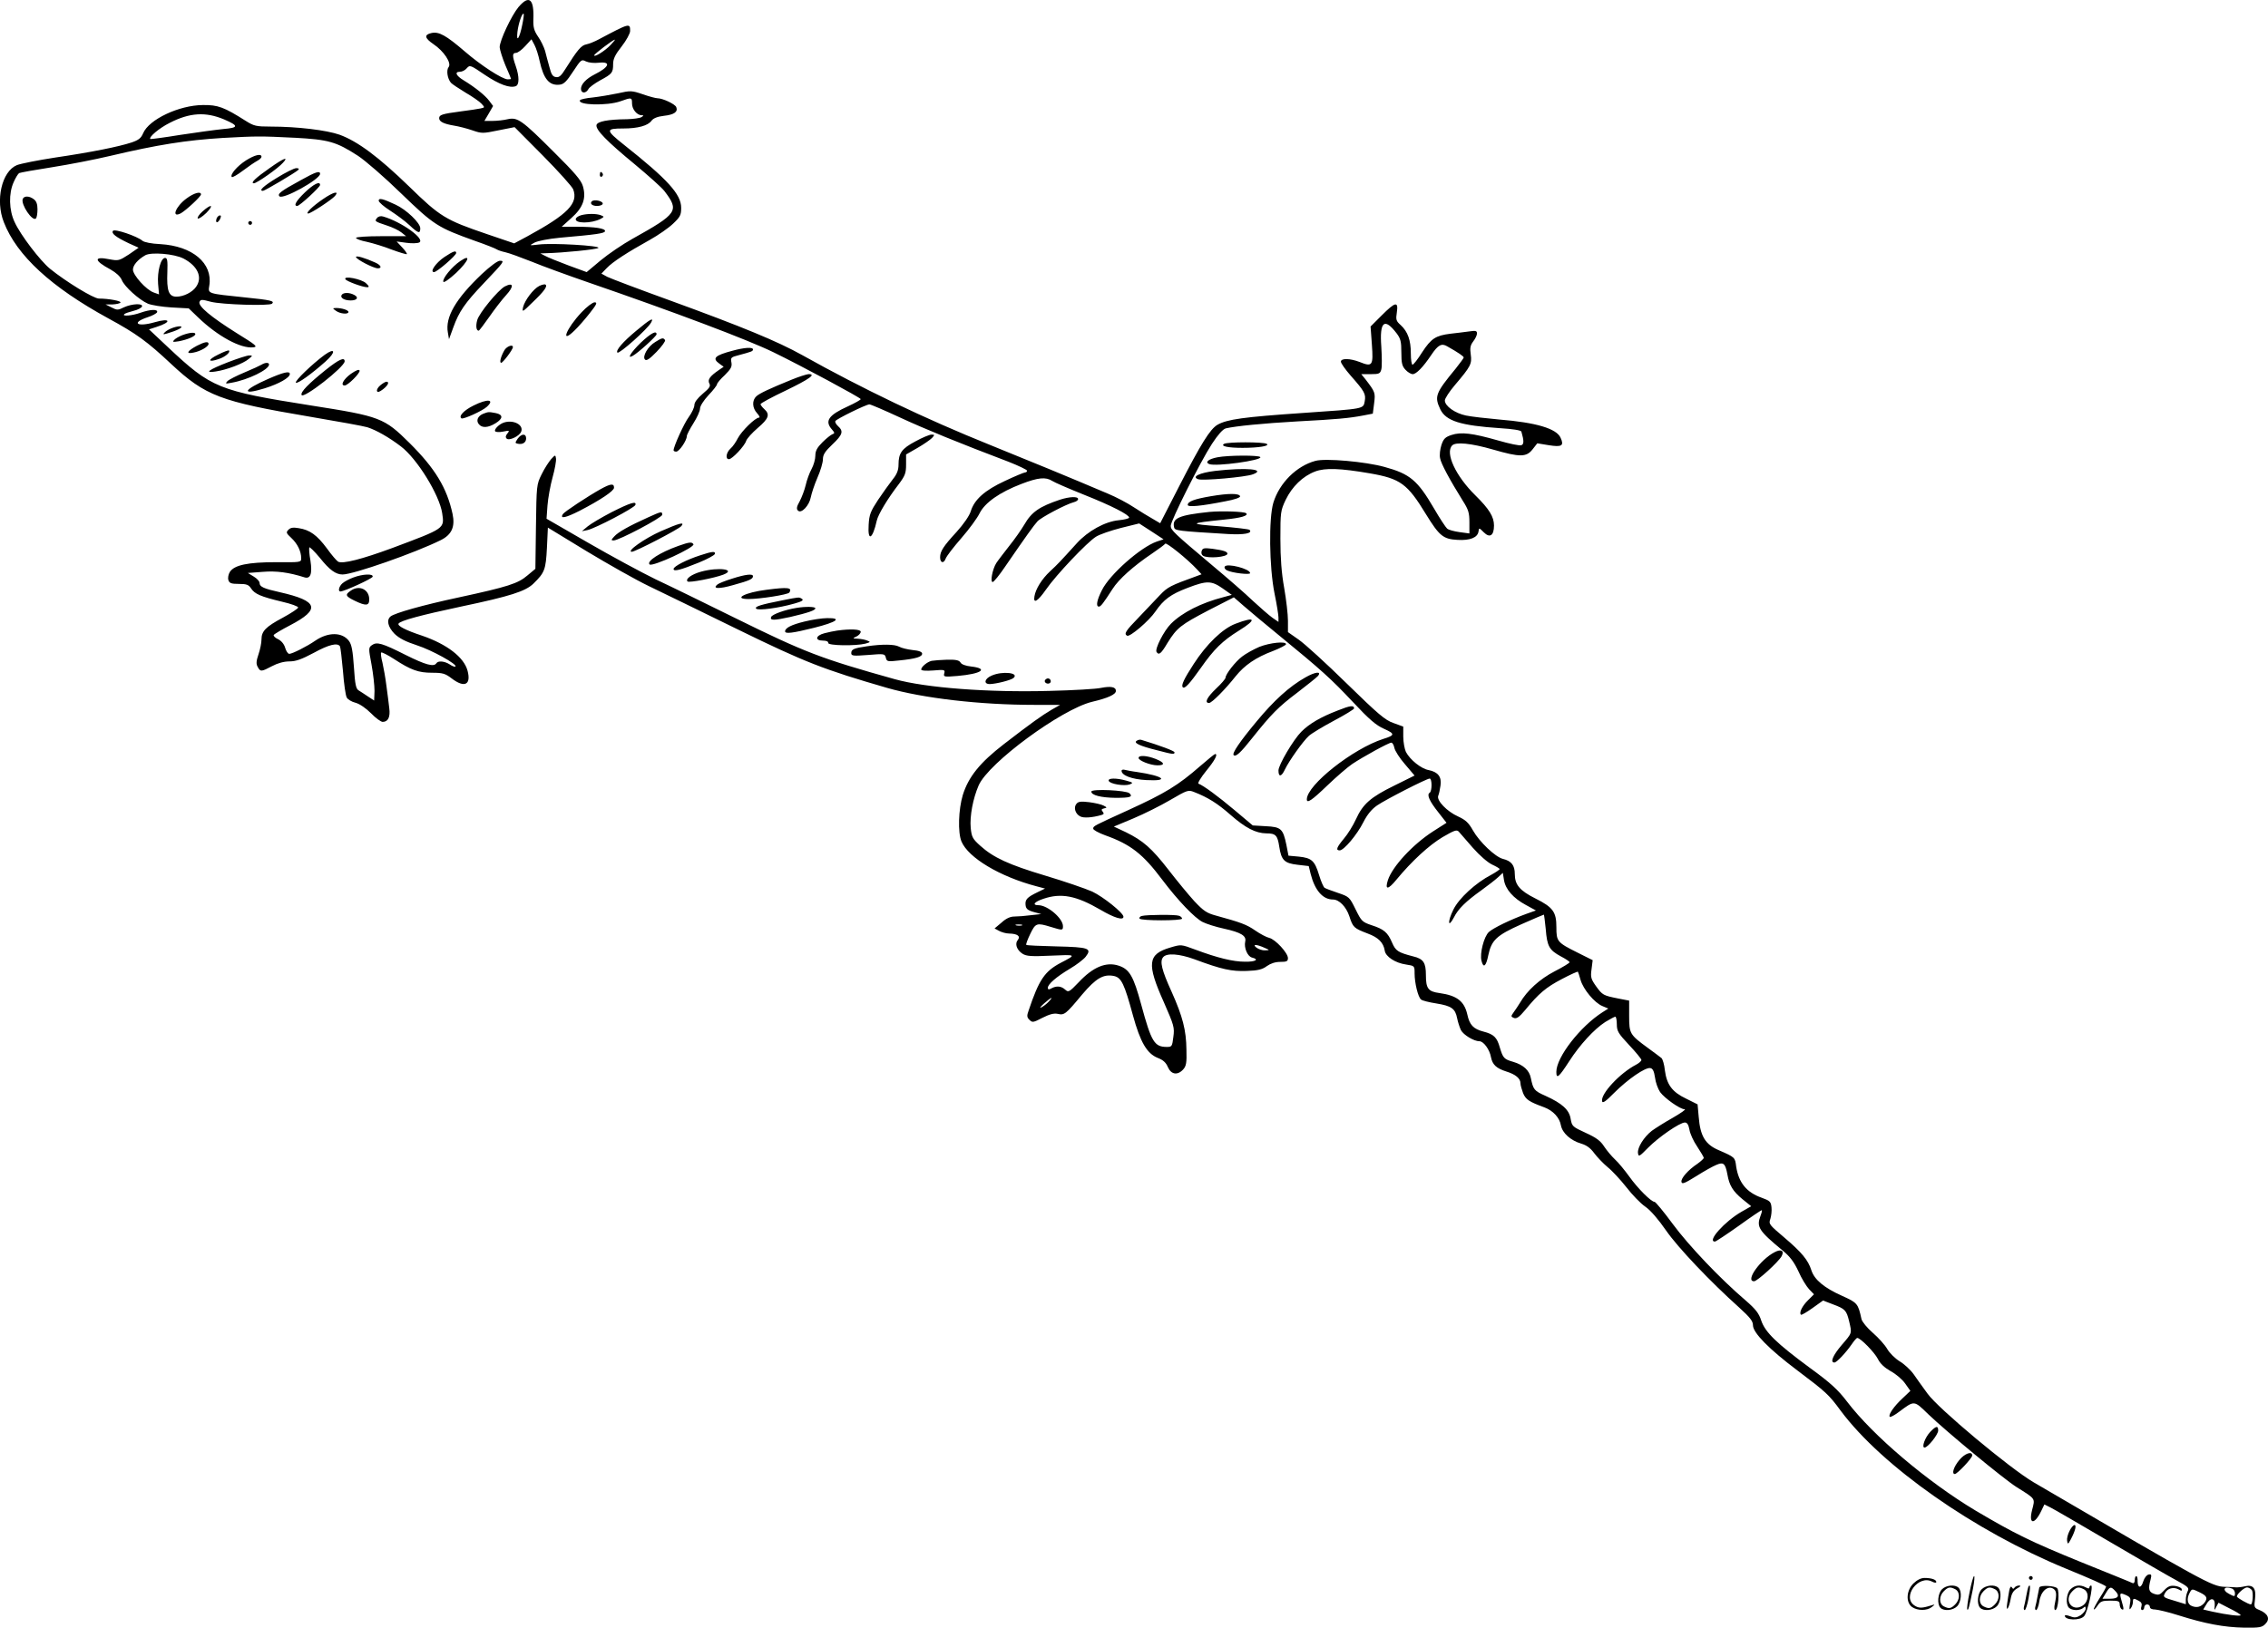 <svg version="1.0" xmlns="http://www.w3.org/2000/svg"
  viewBox="0 0 1199.809 861.285"
 preserveAspectRatio="xMidYMid meet">
<g transform="translate(-0.668,861.981) scale(0.1,-0.1)"
fill="#000000" stroke="none">
<path d="M2750 8583 c-38 -46 -100 -178 -100 -213 1 -14 14 -56 30 -95 17 -38
30 -71 30 -72 0 -2 -8 -3 -17 -3 -29 0 -144 75 -228 148 -98 84 -136 106 -176
97 -40 -9 -36 -27 11 -59 54 -36 97 -100 80 -121 -13 -16 -7 -60 12 -83 6 -7
41 -30 77 -52 36 -21 74 -47 85 -59 18 -20 18 -20 -5 -25 -13 -3 -61 -10 -107
-16 -98 -13 -112 -18 -112 -36 0 -18 25 -30 79 -39 25 -4 68 -15 97 -25 49
-17 55 -17 137 0 l86 17 150 -151 c82 -83 154 -163 160 -178 28 -74 -28 -132
-243 -249 l-69 -37 -144 49 c-220 75 -247 91 -413 253 -160 155 -271 238 -367
273 -68 24 -223 43 -364 43 -77 0 -89 3 -132 30 -115 73 -147 85 -227 84 -126
-1 -285 -76 -316 -149 -11 -26 -23 -36 -61 -49 -70 -23 -215 -52 -405 -80 -91
-14 -182 -32 -202 -40 -80 -33 -115 -186 -69 -302 69 -177 251 -344 553 -509
149 -81 205 -122 332 -241 181 -169 260 -199 733 -279 148 -25 286 -50 305
-56 47 -15 114 -53 177 -101 86 -65 204 -256 219 -354 12 -82 16 -79 -264
-184 -160 -59 -264 -86 -287 -72 -7 4 -34 35 -59 70 -52 70 -90 98 -149 107
-29 5 -43 3 -54 -8 -14 -14 -13 -18 15 -44 32 -30 52 -70 52 -107 0 -22 -2
-22 -132 -21 -150 0 -221 -15 -245 -51 -8 -13 -12 -32 -8 -44 5 -16 15 -20 55
-20 41 0 52 -4 65 -24 19 -29 50 -43 163 -70 48 -11 87 -25 86 -31 0 -5 -36
-29 -80 -53 -92 -49 -114 -72 -114 -116 0 -18 -7 -53 -16 -79 -12 -35 -13 -51
-4 -66 14 -27 19 -26 76 4 30 16 63 25 92 25 34 0 64 11 128 45 80 44 126 55
139 35 3 -5 10 -64 16 -131 5 -67 14 -130 20 -140 5 -10 26 -23 47 -28 22 -6
55 -29 82 -56 24 -25 52 -45 61 -45 29 0 41 26 35 72 -3 24 -9 77 -15 118 -5
41 -15 97 -21 123 -7 26 -10 50 -7 54 4 3 35 -13 69 -35 89 -58 128 -72 201
-72 55 0 69 -4 103 -30 68 -52 104 -34 84 41 -19 71 -109 140 -240 185 -88 29
-132 52 -125 64 10 16 119 45 330 90 262 55 342 81 384 122 59 58 65 73 71
189 l5 107 205 -125 c113 -68 261 -152 330 -185 69 -33 280 -136 470 -229 356
-174 454 -212 789 -309 191 -55 491 -90 780 -90 l136 0 -44 -25 c-53 -31 -110
-72 -254 -183 -127 -98 -187 -173 -217 -269 -23 -76 -27 -198 -7 -246 36 -86
203 -186 397 -237 l45 -12 -39 -19 c-56 -27 -67 -39 -64 -68 2 -20 11 -28 43
-37 l40 -11 -55 -6 c-30 -4 -69 -7 -87 -7 -22 0 -44 -10 -68 -32 l-37 -31 24
-13 c13 -7 37 -14 53 -14 44 -1 62 -14 46 -34 -17 -20 -6 -53 25 -73 21 -13
45 -15 152 -10 134 6 135 6 50 -38 -85 -45 -115 -89 -170 -253 -10 -27 -9 -36
5 -49 15 -15 20 -14 68 11 38 19 60 25 81 21 35 -8 42 -3 129 102 74 87 113
110 170 98 38 -9 54 -42 99 -208 39 -142 74 -202 131 -225 29 -11 44 -25 54
-49 17 -39 51 -45 81 -12 16 18 19 35 17 104 -1 104 -20 176 -78 306 -53 116
-64 162 -45 184 19 23 85 18 165 -11 145 -54 197 -65 277 -62 60 2 83 8 107
26 20 14 44 22 71 22 33 0 40 3 40 20 0 27 -66 99 -99 107 -14 3 -48 21 -74
39 -46 32 -77 43 -208 79 -48 13 -65 24 -114 76 -31 34 -92 108 -136 165 -90
116 -135 155 -226 200 l-64 30 103 43 c57 24 145 68 196 98 89 52 95 54 125
42 75 -29 126 -62 192 -120 81 -71 134 -98 191 -99 49 0 59 -10 68 -70 11 -72
27 -88 96 -96 l60 -7 10 -41 c22 -87 64 -136 118 -136 33 0 70 -38 87 -89 19
-59 24 -63 97 -91 57 -21 83 -48 90 -90 4 -32 56 -66 113 -74 45 -7 45 -7 45
-47 0 -50 18 -125 34 -138 6 -6 43 -15 81 -21 80 -13 100 -27 110 -78 4 -20
13 -48 20 -63 14 -26 69 -59 98 -59 22 0 54 -44 61 -84 8 -40 28 -59 81 -76
49 -15 75 -37 75 -62 0 -10 7 -34 14 -53 15 -34 31 -45 113 -75 45 -17 80 -54
87 -95 8 -41 51 -80 108 -97 28 -8 49 -24 68 -50 15 -20 47 -54 71 -74 24 -19
69 -68 99 -106 30 -39 75 -86 100 -103 28 -19 70 -68 110 -126 63 -91 234
-271 388 -409 57 -52 72 -71 72 -93 0 -40 86 -127 235 -239 151 -114 166 -127
229 -213 220 -295 707 -636 1190 -835 132 -54 204 -86 214 -95 2 -2 -13 -29
-33 -60 -20 -32 -34 -59 -32 -61 2 -3 12 7 21 21 14 21 24 25 66 25 43 0 50
-3 50 -19 0 -11 5 -23 10 -26 13 -8 13 1 0 44 -12 42 -10 45 24 30 23 -11 26
-16 20 -48 -4 -27 -3 -32 5 -21 6 8 11 23 11 33 0 20 4 21 31 6 14 -7 18 -16
14 -30 -4 -11 -2 -19 4 -19 6 0 11 7 11 15 0 8 7 15 15 15 8 0 15 -6 15 -14 0
-8 11 -13 28 -13 15 -1 71 -14 124 -31 139 -44 240 -63 346 -65 81 -1 95 1
113 20 26 26 14 54 -31 73 -29 12 -30 14 -24 59 7 56 -10 77 -53 67 -16 -4
-35 -6 -43 -6 -8 1 -37 2 -65 3 -68 3 -104 23 -1010 553 -125 73 -507 392
-562 470 -24 32 -56 78 -73 102 -17 24 -51 55 -75 69 -24 15 -53 44 -65 65
-12 21 -46 59 -76 85 -30 26 -57 59 -60 73 -18 82 -21 86 -103 123 -94 42
-146 85 -162 135 -17 54 -51 95 -144 174 -79 67 -83 71 -73 98 5 16 8 43 6 61
-3 30 -8 35 -52 51 -80 28 -122 80 -135 166 -6 48 -6 48 -93 86 -70 30 -97 74
-105 175 l-6 67 -60 30 c-74 35 -103 74 -113 150 -3 31 -12 60 -18 65 -6 5
-38 29 -71 53 -97 71 -100 76 -100 170 l0 81 -57 11 c-80 16 -84 18 -118 65
-27 38 -30 48 -24 90 l6 48 -80 40 c-108 54 -112 59 -112 135 0 80 -18 105
-110 151 -84 42 -110 73 -110 130 0 46 -18 69 -63 80 -40 10 -124 90 -158 150
-23 41 -39 56 -78 74 -59 26 -116 85 -106 110 4 9 9 33 12 54 7 46 -13 72 -63
82 -39 7 -98 54 -120 96 -7 15 -14 52 -14 81 l0 53 -52 19 c-44 15 -81 47
-248 210 -107 105 -221 209 -253 231 l-57 40 0 60 c0 33 -9 111 -20 174 -14
78 -20 158 -20 260 0 140 1 149 28 206 34 70 90 125 156 150 53 20 134 17 290
-10 161 -28 198 -55 296 -216 71 -115 91 -132 167 -136 66 -4 106 12 111 44 3
21 3 21 28 -4 32 -32 54 -17 54 36 0 46 -25 87 -98 159 -105 103 -162 226
-123 265 19 19 98 12 216 -22 142 -41 176 -41 209 1 l25 32 61 -10 c69 -11 82
-3 62 40 -22 48 -128 80 -325 96 -67 6 -146 15 -175 21 -58 12 -112 50 -112
80 0 10 24 47 53 81 84 99 91 112 84 162 -5 35 -2 49 13 69 11 14 20 33 20 42
0 15 -7 16 -42 11 -24 -3 -68 -9 -98 -12 -79 -10 -102 -25 -150 -98 -23 -37
-46 -66 -51 -66 -5 0 -9 27 -9 60 0 70 -16 115 -54 150 -24 21 -26 29 -20 67
9 60 -8 56 -80 -16 l-59 -59 7 -96 c8 -111 3 -119 -64 -92 -51 20 -100 21
-100 2 0 -8 23 -41 51 -73 75 -85 82 -98 75 -137 -8 -40 2 -39 -321 -61 -323
-22 -407 -34 -458 -63 -39 -23 -87 -100 -202 -324 l-101 -197 -39 23 c-22 12
-67 40 -101 62 -33 22 -94 54 -135 71 -207 88 -416 174 -624 258 -343 138
-675 297 -995 476 -131 73 -315 149 -702 290 -163 59 -311 115 -329 124 l-31
17 28 29 c31 33 110 84 229 150 43 24 98 62 122 85 38 36 43 46 43 84 0 72
-71 150 -303 334 -98 78 -98 86 -2 86 76 0 130 15 148 41 10 13 31 22 66 26
54 6 75 21 65 46 -6 16 -72 47 -100 47 -8 0 -43 9 -77 21 -59 20 -65 20 -132
5 -38 -8 -98 -18 -133 -22 -34 -3 -64 -10 -67 -14 -17 -27 143 -31 214 -6 58
21 61 21 61 -12 0 -30 26 -62 51 -62 12 0 11 -2 -1 -10 -8 -5 -42 -10 -75 -11
-104 -1 -159 -12 -163 -31 -5 -25 56 -87 203 -208 72 -60 143 -123 157 -142
79 -104 70 -118 -170 -252 -52 -29 -127 -80 -168 -114 l-74 -62 -98 36 c-53
20 -108 42 -122 50 l-25 13 30 1 c90 2 269 20 277 28 12 12 -243 27 -315 18
-52 -6 -52 -6 -23 10 17 9 73 20 135 26 195 17 234 23 238 34 5 15 -53 24
-151 24 l-78 0 51 46 c62 55 80 105 61 169 -9 31 -43 71 -154 181 -168 168
-192 185 -244 173 -20 -5 -56 -9 -80 -9 l-43 0 23 39 23 40 -21 28 c-21 28
-73 70 -135 108 -40 24 -49 45 -20 45 12 0 28 8 37 19 16 18 19 17 95 -35 76
-51 133 -72 164 -60 19 7 19 51 0 106 -19 54 -19 70 1 70 9 0 31 16 49 36 l33
36 16 -30 c9 -17 21 -55 27 -84 21 -96 51 -133 107 -126 21 2 37 18 70 69 42
64 45 66 68 54 15 -7 43 -10 69 -7 66 7 55 -23 -23 -62 -45 -23 -72 -52 -72
-76 0 -25 26 -26 39 -2 5 10 34 31 63 47 63 34 68 40 68 86 0 27 11 50 45 93
25 32 45 69 45 82 0 43 -3 42 -165 -44 -22 -12 -52 -24 -67 -27 -27 -5 -48
-31 -109 -128 -23 -37 -34 -48 -51 -45 -18 2 -25 14 -35 53 -8 28 -18 66 -23
86 -6 20 -22 54 -37 75 -21 31 -26 49 -25 89 5 111 -22 134 -78 68z m20 -92
c-14 -72 -33 -102 -26 -40 5 44 25 103 33 96 2 -2 -1 -27 -7 -56z m467 -109
c-29 -31 -87 -67 -87 -55 0 7 99 82 109 83 3 0 -7 -12 -22 -28z m-2045 -394
c79 -34 78 -44 -4 -51 -40 -4 -143 -18 -228 -31 -85 -14 -156 -23 -158 -22
-10 10 47 58 103 86 105 54 190 59 287 18z m373 -97 c181 -10 220 -21 336 -96
38 -25 141 -114 228 -199 174 -168 193 -180 391 -251 58 -20 110 -41 115 -45
6 -4 26 -11 45 -15 19 -4 82 -27 140 -50 58 -24 193 -73 300 -110 453 -156
843 -303 978 -369 148 -72 462 -241 462 -248 0 -4 -30 -21 -67 -38 -104 -47
-125 -78 -85 -123 15 -17 15 -21 2 -25 -8 -3 -32 -22 -52 -42 -29 -29 -38 -46
-38 -71 0 -19 -9 -51 -20 -71 -11 -20 -25 -58 -31 -85 -6 -26 -21 -65 -32 -86
-16 -28 -18 -40 -9 -49 18 -18 60 27 68 71 4 20 19 66 35 103 16 36 29 80 29
97 0 25 11 42 50 79 55 52 60 70 30 97 -11 10 -17 22 -14 27 8 12 163 88 180
88 7 0 79 -31 161 -69 136 -63 315 -136 576 -235 53 -21 97 -42 97 -47 0 -5
-5 -9 -10 -9 -6 0 -54 -20 -107 -45 -108 -50 -162 -99 -181 -161 -7 -23 -37
-67 -75 -109 -70 -76 -87 -103 -87 -134 0 -30 19 -35 29 -8 5 14 43 63 84 110
41 47 84 106 96 131 28 56 106 111 221 155 88 34 129 38 163 16 12 -8 88 -41
168 -73 146 -58 239 -106 239 -121 0 -5 -25 -11 -55 -14 -73 -7 -163 -57 -222
-122 -88 -97 -100 -110 -142 -149 -42 -39 -76 -93 -82 -132 -7 -41 17 -27 61
36 53 77 219 252 265 280 19 12 77 32 131 46 l97 24 65 -42 64 -42 -36 -12
c-86 -30 -249 -174 -290 -257 -27 -53 -33 -87 -16 -87 10 0 23 17 72 93 33 52
110 121 211 189 34 23 65 46 68 51 6 8 118 -82 168 -136 l24 -26 -24 -9 c-141
-51 -155 -58 -196 -101 -24 -25 -75 -79 -113 -119 -70 -72 -78 -86 -61 -96 14
-9 117 79 150 128 44 64 81 91 170 125 102 39 126 39 186 -3 l48 -34 -44 -12
c-117 -30 -218 -81 -278 -141 -37 -37 -86 -133 -76 -149 12 -19 24 -10 58 48
50 80 69 95 218 173 l133 68 54 -47 c30 -26 111 -94 181 -151 231 -189 279
-233 393 -354 89 -95 124 -125 167 -144 58 -26 58 -34 -4 -53 -160 -51 -405
-244 -405 -320 0 -23 26 -6 108 73 48 46 107 97 132 114 57 38 193 113 207
113 6 0 13 -12 16 -27 3 -16 28 -55 56 -87 l51 -60 -107 -53 c-126 -62 -166
-97 -203 -178 -15 -33 -44 -80 -64 -103 -39 -47 -44 -62 -22 -62 22 0 92 83
125 149 21 41 44 69 73 89 47 32 262 142 278 142 13 0 13 -67 0 -75 -17 -10
-1 -45 46 -104 l43 -55 -72 -46 c-107 -69 -214 -185 -238 -257 -17 -53 0 -53
45 2 81 98 172 182 244 225 62 36 75 41 86 29 7 -8 40 -46 74 -85 37 -42 79
-78 102 -89 22 -10 40 -21 40 -24 0 -3 -20 -17 -44 -30 -83 -43 -172 -125
-201 -185 -31 -63 -29 -101 3 -41 23 46 63 85 147 145 33 24 72 54 86 67 l26
24 6 -38 c8 -49 49 -96 116 -132 l53 -29 -48 -17 c-86 -31 -178 -76 -201 -97
-26 -24 -49 -114 -39 -152 10 -41 24 -31 36 29 17 80 43 105 175 164 63 28
117 51 119 51 1 0 6 -35 10 -77 7 -91 19 -111 80 -144 25 -13 46 -27 46 -31 0
-4 -36 -26 -79 -48 -79 -41 -146 -102 -183 -166 -10 -16 -25 -39 -34 -51 -15
-21 -15 -23 2 -30 14 -5 28 5 59 42 72 88 110 120 194 164 45 24 84 41 85 39
1 -1 8 -21 14 -43 14 -50 74 -122 116 -139 l31 -13 -30 -19 c-118 -75 -245
-238 -245 -316 0 -40 13 -29 68 56 56 87 132 170 191 208 25 15 49 28 53 28 4
0 8 -18 8 -40 0 -36 7 -48 65 -110 36 -38 65 -74 65 -79 0 -6 -13 -17 -28 -25
-85 -44 -188 -154 -180 -193 2 -13 18 -3 64 44 72 72 165 136 191 131 13 -2
20 -16 25 -50 3 -26 16 -61 27 -77 24 -33 106 -91 130 -91 9 0 -20 -20 -63
-45 -43 -24 -93 -56 -111 -69 -42 -33 -77 -89 -73 -118 3 -21 7 -19 53 28 55
56 168 134 195 134 12 0 19 -11 24 -37 3 -21 21 -61 41 -90 19 -29 35 -56 35
-60 0 -4 -15 -18 -33 -31 -50 -33 -89 -78 -85 -96 2 -14 17 -8 78 30 41 26 89
53 107 60 37 16 47 8 58 -51 10 -58 29 -89 80 -131 l46 -37 -51 -29 c-89 -51
-185 -158 -141 -158 5 0 62 38 127 84 65 47 120 84 121 82 2 -2 -1 -15 -7 -30
-22 -59 -10 -78 118 -184 39 -32 60 -61 83 -110 16 -37 42 -79 56 -94 l26 -27
-31 -31 c-31 -30 -49 -67 -38 -77 3 -3 30 13 61 35 l56 40 52 -20 c65 -24 72
-32 86 -90 15 -65 17 -60 -39 -125 -47 -55 -63 -93 -39 -93 12 0 60 51 92 97
12 18 25 33 29 33 17 0 91 -76 109 -111 12 -25 35 -46 68 -65 28 -15 62 -44
77 -66 l27 -38 -40 -38 c-46 -42 -79 -90 -69 -99 3 -4 25 8 49 26 82 61 78 62
154 -12 96 -92 397 -341 466 -385 105 -66 100 -59 84 -122 -20 -78 13 -80 49
-4 l16 33 32 -16 c17 -8 159 -91 316 -183 157 -92 315 -184 353 -204 59 -32
66 -39 57 -56 -5 -10 -10 -30 -10 -44 l0 -25 -52 16 c-68 20 -70 21 -58 43 13
25 44 34 71 20 17 -10 20 -9 17 2 -3 7 -19 14 -36 16 -24 3 -38 -3 -57 -24
-22 -24 -29 -26 -53 -18 -28 10 -32 25 -18 77 6 24 4 28 -11 25 -10 -2 -22
-17 -28 -36 -11 -38 -30 -37 -30 1 1 15 -3 27 -7 27 -4 0 -8 -9 -8 -21 0 -13
-5 -19 -12 -16 -7 4 -129 53 -270 110 -270 110 -353 151 -561 274 -254 152
-542 396 -679 576 -48 63 -87 99 -197 179 -176 130 -236 188 -257 250 -12 38
-30 61 -82 106 -136 116 -301 290 -386 405 -47 64 -91 117 -96 117 -18 0 -89
71 -134 134 -24 33 -58 75 -76 91 -18 17 -43 47 -57 68 -19 30 -42 47 -97 72
-70 32 -73 35 -80 73 -7 49 -45 83 -133 123 -61 27 -65 33 -78 95 -8 40 -39
69 -93 85 -49 14 -54 20 -71 76 -15 54 -32 70 -86 84 -54 14 -74 35 -86 91
-16 70 -55 100 -147 113 -60 8 -72 24 -72 95 0 66 -13 86 -67 99 -81 21 -93
29 -112 73 -23 54 -43 71 -108 92 -50 17 -54 21 -85 84 -32 65 -34 67 -93 87
-33 11 -65 23 -71 27 -6 4 -19 34 -29 67 -23 76 -39 91 -107 98 l-55 5 -11 57
c-18 86 -28 95 -109 99 l-69 4 -95 80 c-89 75 -167 132 -192 141 -6 2 12 32
41 68 46 56 63 89 47 89 -3 0 -38 -28 -78 -63 -118 -103 -185 -144 -382 -234
-184 -84 -185 -84 -185 -98 0 -7 28 -22 63 -35 135 -48 200 -99 302 -235 83
-110 172 -203 214 -224 20 -10 70 -26 112 -35 91 -20 121 -38 113 -69 -7 -32
12 -78 36 -84 40 -10 19 -23 -37 -22 -63 0 -145 20 -263 64 -75 28 -75 28
-132 11 -120 -35 -126 -85 -34 -290 53 -121 57 -133 50 -183 -6 -50 -8 -53
-34 -53 -66 0 -82 25 -136 224 -41 151 -62 187 -119 206 -67 22 -136 -7 -212
-88 -50 -52 -54 -54 -71 -39 -21 19 -45 22 -73 7 -14 -8 -19 -7 -19 3 0 19 45
58 117 101 34 20 72 49 83 63 35 45 17 51 -155 55 -84 2 -156 5 -159 8 -3 3 7
29 21 58 28 58 34 60 109 37 62 -19 64 -19 64 4 0 41 -81 111 -130 111 -35 0
-22 18 27 34 94 32 174 16 301 -58 73 -43 122 -58 122 -37 0 20 -106 105 -165
133 -36 16 -147 54 -247 84 -197 59 -276 96 -346 159 -40 36 -45 46 -50 93 -6
63 12 157 42 226 53 120 437 402 599 442 85 20 127 39 127 58 0 21 -26 26 -78
16 -26 -6 -148 -13 -272 -16 -324 -9 -655 16 -820 62 -390 109 -476 142 -845
324 -154 76 -342 168 -419 204 -76 37 -237 124 -358 194 l-220 127 5 70 c3 39
15 106 27 149 12 43 20 88 18 100 -3 20 -4 20 -26 -4 -12 -14 -35 -49 -50 -80
-27 -54 -27 -59 -30 -277 l-3 -223 -42 -35 c-50 -43 -103 -60 -362 -116 -192
-41 -340 -83 -362 -101 -23 -19 -14 -56 21 -92 25 -24 58 -41 119 -61 78 -25
215 -101 203 -112 -3 -3 -17 2 -30 11 -28 18 -62 21 -71 6 -13 -20 -56 -9
-162 44 -125 63 -153 71 -179 52 -18 -13 -18 -17 -2 -102 9 -49 16 -112 16
-140 l-2 -51 -32 21 c-17 12 -40 26 -49 32 -15 8 -20 30 -26 124 -6 87 -12
119 -26 138 -36 48 -110 48 -178 2 -43 -30 -122 -70 -138 -70 -7 0 -17 15 -22
33 -6 20 -21 37 -38 45 -15 7 -25 17 -22 22 3 5 42 28 86 51 163 85 150 129
-53 175 -86 19 -108 29 -108 49 0 9 -14 24 -31 34 l-31 19 79 6 c72 6 138 -3
220 -29 32 -10 43 18 32 89 -6 32 -8 63 -6 69 1 5 27 -20 56 -55 51 -64 84
-88 120 -88 57 0 383 114 520 182 58 29 76 71 62 138 -30 138 -92 241 -228
376 -134 133 -155 141 -519 198 -493 78 -528 92 -759 309 l-100 94 40 13 c82
26 74 49 -9 25 -93 -27 -128 -4 -39 26 26 8 49 21 51 27 5 17 -37 15 -88 -3
-44 -16 -99 -20 -86 -8 4 5 26 12 49 18 22 5 42 16 45 23 6 18 -53 15 -95 -4
-32 -16 -37 -16 -66 -1 l-32 16 37 0 c20 1 39 5 42 10 6 8 -62 21 -114 21 -28
0 -174 89 -259 158 -52 43 -155 177 -187 247 -30 63 -32 152 -5 211 10 23 23
44 29 48 6 3 84 17 174 31 89 14 228 41 308 60 250 59 401 83 595 95 182 10
200 10 380 1z m5830 -1035 c21 -28 25 -43 25 -101 0 -57 4 -73 22 -92 12 -13
29 -23 38 -23 19 0 55 37 98 101 36 54 55 64 85 46 62 -35 87 -53 87 -59 0 -3
-19 -29 -42 -58 -108 -131 -114 -148 -82 -216 30 -62 107 -86 317 -100 66 -4
110 -11 112 -18 14 -48 14 -67 0 -72 -9 -4 -64 8 -123 25 -137 39 -196 46
-247 29 -33 -11 -42 -20 -53 -53 -7 -22 -11 -53 -7 -70 5 -29 51 -114 120
-225 30 -47 35 -64 35 -114 l0 -59 -52 7 c-29 4 -59 12 -66 19 -7 6 -39 54
-69 106 -87 149 -127 183 -262 220 -101 28 -313 47 -366 32 -100 -27 -190
-117 -222 -221 -25 -83 -22 -341 6 -480 12 -58 21 -115 21 -128 l0 -23 -32 22
c-18 13 -64 53 -103 89 -38 37 -135 121 -215 188 -202 170 -220 187 -220 209
0 28 158 342 218 434 32 49 58 78 73 82 49 12 200 27 379 37 210 11 273 17
347 31 l52 10 7 55 c7 56 6 59 -46 127 l-22 27 50 0 c45 0 50 3 56 25 4 14 3
68 0 120 -10 134 16 156 81 71z m-1982 -3133 c-7 -2 -21 -2 -30 0 -10 3 -4 5
12 5 17 0 24 -2 18 -5z m1282 -118 c30 -13 30 -13 4 -14 -14 -1 -34 6 -45 14
-25 19 -1 19 41 0z m-1141 -286 c-10 -11 -28 -25 -39 -30 -11 -6 -4 4 15 21
40 35 52 39 24 9z m5640 -3115 c29 -28 20 -44 -25 -44 l-40 0 18 30 c20 34 26
36 47 14z m620 10 c9 -3 16 -15 16 -25 0 -18 -2 -19 -30 -4 -41 21 -28 45 14
29z m105 -8 c9 -11 5 -76 -5 -76 -12 0 -74 35 -74 42 0 13 39 48 54 48 7 0 19
-6 25 -14z m-274 -13 c37 -18 42 -30 23 -55 -18 -21 -39 -27 -65 -17 -25 9
-30 38 -13 70 13 23 11 23 55 2z m78 -68 c-3 -28 -2 -29 8 -8 l12 22 58 -30
c33 -16 59 -32 59 -36 0 -7 -73 2 -146 18 l-52 12 17 28 c21 38 47 34 44 -6z
M1308 7771 c-47 -30 -86 -76 -75 -88 4 -3 30 12 59 34 29 22 63 45 76 52 12 6
22 16 22 21 0 19 -36 10 -82 -19z M1434 7731 c-76 -53 -105 -81 -84 -81 15 0
128 79 154 109 32 35 3 24 -70 -28z M1472 7679 c-72 -44 -99 -69 -74 -69 9 0
173 97 187 111 5 6 2 9 -11 9 -11 0 -57 -23 -102 -51z M1599 7667 c-108 -59
-126 -73 -114 -86 19 -19 215 90 215 119 0 18 -24 10 -101 -33z M1620 7602
c-47 -45 -62 -72 -41 -72 13 0 121 100 121 111 0 22 -34 5 -80 -39z M994 7570
c-58 -42 -83 -106 -31 -79 27 15 107 89 107 100 0 18 -37 8 -76 -21z M1715
7566 c-53 -36 -95 -76 -78 -76 14 0 125 73 142 93 24 29 -9 21 -64 -17z M127
7567 c-11 -29 52 -122 70 -103 4 4 8 25 8 48 0 28 -6 44 -20 54 -24 18 -51 18
-58 1z M2010 7558 c0 -8 28 -32 61 -53 34 -22 80 -56 102 -77 47 -44 57 -46
57 -16 0 28 -74 99 -131 125 -66 31 -89 37 -89 21z M1078 7501 c-18 -16 -29
-33 -25 -37 4 -4 24 9 45 29 43 44 27 50 -20 8z M1153 7465 c-9 -25 4 -29 17
-6 7 15 7 21 0 21 -6 0 -13 -7 -17 -15z M2001 7466 c-14 -17 -12 -18 54 -40
28 -9 61 -25 75 -36 l25 -20 -132 0 c-75 0 -133 -4 -133 -9 0 -5 26 -15 58
-21 31 -7 91 -25 131 -41 41 -15 77 -26 80 -24 2 3 -9 19 -25 36 l-29 31 52
-7 c28 -4 59 -3 68 2 32 18 -94 109 -191 137 -13 4 -26 1 -33 -8z M1320 7440
c0 -5 5 -10 10 -10 6 0 10 5 10 10 0 6 -4 10 -10 10 -5 0 -10 -4 -10 -10z
M604 7398 c-9 -14 16 -33 83 -65 l53 -24 -52 -36 c-51 -33 -55 -34 -103 -25
-84 17 -82 -7 6 -54 30 -17 52 -37 60 -56 14 -35 92 -105 138 -125 19 -8 75
-17 125 -20 l91 -5 50 -48 c104 -100 226 -166 292 -158 25 3 14 12 -88 75
-137 86 -205 143 -197 165 6 14 12 14 60 1 57 -15 311 -23 324 -10 14 14 -5
19 -143 33 -202 21 -196 19 -189 63 19 118 -89 209 -259 219 -47 2 -86 10 -95
18 -28 24 -148 65 -156 52z m373 -146 c75 -39 103 -99 67 -150 -20 -29 -66
-52 -104 -52 -41 0 -52 32 -48 130 2 61 0 75 -12 75 -23 0 -42 -72 -37 -137
l5 -56 -28 10 c-39 13 -110 92 -110 121 0 23 25 53 65 76 31 18 153 8 202 -17z
M2358 7260 c-45 -30 -80 -80 -55 -80 15 0 117 88 117 101 0 15 -15 10 -62 -21z
M1890 7260 c0 -12 93 -60 115 -60 24 0 18 16 -12 30 -55 25 -103 39 -103 30z
M2441 7238 c-43 -29 -95 -92 -89 -109 2 -7 30 12 68 47 67 64 81 103 21 62z
M2556 7170 c-139 -132 -195 -229 -180 -310 l6 -35 23 63 c30 83 61 128 159
231 111 117 114 121 87 121 -12 0 -51 -29 -95 -70z M1834 7142 c7 -11 91 -42
115 -42 12 0 11 5 -6 21 -22 22 -122 42 -109 21z M2677 7104 c-36 -20 -136
-141 -146 -179 -8 -30 -5 -55 8 -55 3 0 28 33 56 73 27 39 67 91 89 115 43 47
40 70 -7 46z M2860 7107 c-32 -16 -77 -76 -86 -112 -6 -29 -4 -28 50 25 62 59
81 86 68 94 -4 3 -19 -1 -32 -7z M1814 7059 c-9 -15 14 -29 48 -29 34 0 44 16
19 29 -26 14 -58 14 -67 0z M3083 6967 c-81 -86 -114 -171 -38 -97 20 19 56
60 81 92 38 48 42 58 26 58 -10 0 -42 -24 -69 -53z M1784 6975 c22 -16 66 -20
66 -6 0 10 -35 21 -65 21 -20 -1 -20 -1 -1 -15z M3373 6870 c-71 -59 -111
-105 -100 -116 9 -9 160 125 178 159 17 30 -4 19 -78 -43z M923 6886 c-18 -6
-38 -17 -45 -25 -11 -11 -9 -12 12 -6 51 15 84 31 75 37 -6 3 -24 0 -42 -6z
M973 6847 c-18 -7 -38 -18 -45 -26 -11 -11 -7 -12 25 -7 46 9 87 26 87 38 0
11 -28 9 -67 -5z M3396 6806 c-52 -51 -75 -88 -42 -69 28 15 126 104 126 114
0 22 -31 5 -84 -45z M3473 6810 c-39 -23 -70 -77 -54 -93 8 -8 25 4 61 41 28
29 48 57 45 62 -9 14 -16 13 -52 -10z M1048 6790 c-52 -28 -60 -45 -18 -36 38
7 80 32 80 46 0 15 -21 11 -62 -10z M2676 6768 c-19 -32 -29 -68 -18 -68 9 0
62 70 62 83 0 16 -31 5 -44 -15z M3882 6764 c-94 -25 -110 -40 -69 -69 l22
-16 -25 -17 c-48 -33 -61 -51 -51 -71 8 -14 2 -24 -35 -55 -28 -24 -44 -45
-44 -60 0 -12 -13 -40 -29 -62 -25 -33 -81 -157 -81 -177 0 -4 6 -7 14 -7 16
0 56 59 56 82 0 7 16 38 35 68 19 30 35 65 35 78 0 13 19 43 45 71 25 26 45
52 45 58 0 5 18 27 41 48 33 33 39 45 35 67 -5 25 -2 28 37 38 71 19 77 21 77
31 0 13 -46 10 -108 -7z M1160 6743 c-57 -28 -54 -43 4 -23 34 11 63 36 54 45
-2 3 -29 -7 -58 -22z M1724 6742 c-64 -47 -160 -139 -152 -147 8 -8 83 46 157
112 56 50 52 76 -5 35z M1215 6704 c-106 -41 -130 -60 -68 -50 57 8 147 42
175 66 22 18 22 19 3 19 -11 0 -60 -16 -110 -35z M1728 6661 c-88 -71 -132
-115 -126 -131 8 -24 228 148 228 178 0 24 -31 10 -102 -47z M1390 6690 c-8
-5 -49 -24 -90 -41 -41 -17 -82 -38 -90 -46 -13 -14 -11 -15 24 -8 85 15 196
69 196 96 0 12 -21 11 -40 -1z M1862 6641 c-39 -29 -56 -61 -32 -61 17 0 83
66 79 79 -3 8 -18 2 -47 -18z M1426 6615 c-135 -59 -146 -89 -19 -50 76 24
133 56 133 76 0 17 -34 9 -114 -26z M4195 6611 c-118 -48 -169 -72 -187 -88
-24 -22 -22 -62 4 -90 12 -13 16 -23 10 -23 -20 0 -92 -71 -112 -109 -10 -20
-27 -45 -39 -55 -23 -21 -28 -56 -8 -56 17 0 83 70 91 97 4 12 31 42 61 68 59
50 66 72 35 100 -11 10 -20 22 -20 26 0 5 61 38 135 73 124 60 162 87 118 86
-10 -1 -49 -13 -88 -29z M2020 6582 c-13 -10 -21 -24 -19 -31 3 -9 12 -6 32 9
27 21 35 40 18 40 -5 0 -19 -8 -31 -18z M2512 6474 c-51 -25 -81 -57 -64 -68
10 -6 110 39 134 61 44 40 4 44 -70 7z M2562 6430 c-28 -12 -38 -36 -22 -55
17 -21 49 -19 88 5 41 25 41 46 1 54 -38 7 -38 7 -67 -4z M2670 6383 c-24 -9
-50 -35 -44 -45 3 -5 22 -6 42 -2 34 7 36 6 23 -10 -10 -12 -11 -20 -4 -27 13
-13 68 13 77 37 14 37 -44 65 -94 47z M2745 6298 c-14 -21 -14 -23 0 -26 26
-6 45 6 45 28 0 27 -25 26 -45 -2z M4849 6284 c-72 -38 -89 -62 -89 -123 0
-28 -8 -50 -30 -77 -17 -22 -52 -70 -78 -109 -40 -61 -47 -78 -50 -132 -6 -92
21 -77 43 22 7 32 57 116 118 195 32 43 37 57 37 102 l0 53 61 35 c33 19 67
43 76 52 15 17 15 18 -3 18 -10 0 -49 -16 -85 -36z M3183 6031 c-66 -37 -191
-119 -199 -132 -16 -26 14 -20 89 18 110 57 182 105 182 122 0 24 -18 22 -72
-8z M5615 5976 c-110 -37 -151 -65 -190 -133 -16 -27 -51 -77 -80 -113 -28
-36 -59 -76 -68 -90 -20 -32 -33 -100 -19 -100 6 0 36 37 67 83 110 160 150
216 170 238 19 21 151 91 194 102 12 3 21 10 21 16 0 15 -45 13 -95 -3z M3243
5910 c-54 -28 -111 -62 -128 -76 l-30 -25 30 6 c41 9 248 117 253 133 7 22
-26 12 -125 -38z M3435 5882 c-98 -44 -159 -78 -179 -101 -17 -18 -17 -21 -3
-21 28 0 257 121 257 136 0 19 -5 18 -75 -14z M3503 5809 c-86 -38 -185 -108
-154 -109 18 0 248 119 262 136 20 24 -10 16 -108 -27z M3595 5731 c-98 -35
-169 -81 -152 -98 15 -14 242 91 232 107 -8 13 -21 12 -80 -9z M3710 5681
c-71 -23 -140 -58 -140 -72 0 -15 35 -6 134 34 44 18 81 38 84 45 5 16 -12 15
-78 -7z M3716 5595 c-51 -14 -85 -39 -72 -52 8 -8 142 18 189 36 72 28 -25 41
-117 16z M1876 5564 c-22 -8 -48 -22 -58 -31 -18 -16 -25 -43 -10 -43 21 1
166 67 170 78 5 17 -52 15 -102 -4z M3880 5558 c-36 -11 -71 -25 -78 -31 -29
-23 8 -25 84 -3 87 24 104 32 104 47 0 14 -39 10 -110 -13z M1862 5494 c-31
-21 -28 -29 21 -53 60 -29 77 -27 77 7 0 53 -53 78 -98 46z M4062 5499 c-114
-14 -180 -49 -95 -49 60 0 207 23 215 34 18 27 -7 30 -120 15z M4145 5443
c-112 -22 -149 -33 -138 -44 11 -11 118 3 202 27 40 11 51 18 40 25 -16 10
-13 10 -104 -8z M4220 5403 c-62 -10 -128 -34 -134 -48 -7 -19 14 -19 101 0
94 22 133 35 133 46 0 9 -52 10 -100 2z M4263 5331 c-70 -17 -103 -34 -103
-52 0 -14 38 -10 154 19 119 30 150 52 69 51 -26 0 -80 -8 -120 -18z M6542
5319 c-68 -26 -152 -107 -220 -212 -52 -80 -68 -114 -58 -124 10 -10 37 20 95
102 70 100 115 144 202 198 97 60 88 77 -19 36z M4435 5283 c-16 -2 -47 -9
-67 -14 -47 -12 -52 -39 -8 -39 19 0 29 -5 28 -12 -3 -15 145 -17 197 -4 27 8
28 9 10 16 -11 5 -33 9 -50 10 -29 1 -29 2 -7 12 12 6 22 17 22 25 0 13 -53
16 -125 6z M6669 5197 c-30 -13 -72 -36 -91 -51 -36 -27 -88 -94 -88 -112 0
-6 -22 -32 -50 -58 -49 -47 -63 -76 -37 -76 14 0 84 70 141 142 47 58 106 99
197 133 38 15 69 31 69 36 0 17 -85 8 -141 -14z M4593 5200 c-69 -10 -83 -16
-83 -36 0 -15 10 -16 89 -10 85 7 89 7 94 -15 5 -20 9 -21 71 -14 88 9 121 19
121 36 0 9 -16 16 -50 19 -27 3 -60 11 -72 18 -24 13 -88 14 -170 2z M4935
5123 c-24 -6 -55 -32 -55 -46 0 -6 25 -8 64 -5 60 5 63 4 58 -15 -5 -19 -2
-20 70 -14 127 11 167 39 72 50 -28 3 -51 11 -56 21 -7 12 -24 16 -71 15 -34
-1 -71 -4 -82 -6z M5253 5045 c-38 -16 -45 -45 -10 -45 34 1 110 20 125 32 33
28 -58 38 -115 13z M6912 5035 c-85 -48 -166 -122 -258 -233 -89 -107 -131
-169 -121 -178 11 -11 37 13 97 89 102 128 138 165 240 242 52 40 101 79 109
88 21 26 -15 22 -67 -8z M5535 5021 c-7 -12 12 -24 25 -16 11 7 4 25 -10 25
-5 0 -11 -4 -15 -9z M7083 4860 c-91 -35 -150 -70 -192 -112 -42 -42 -121
-176 -121 -205 0 -37 16 -34 34 5 22 46 96 150 127 178 13 12 72 48 132 80 59
31 107 61 107 65 0 18 -20 16 -87 -11z M6020 4700 c-18 -11 14 -27 107 -50 87
-23 93 -23 93 -11 0 7 -74 35 -176 66 -6 2 -17 0 -24 -5z M6030 4609 c0 -14
63 -39 100 -39 42 0 38 15 -10 34 -46 18 -90 21 -90 5z M5940 4541 c0 -24 54
-45 131 -49 127 -7 92 22 -51 43 -25 3 -53 9 -62 11 -10 3 -18 1 -18 -5z
M5872 4488 c6 -17 83 -29 111 -19 20 8 18 10 -18 20 -54 15 -98 14 -93 -1z
M5780 4431 c0 -19 51 -32 128 -33 78 0 93 5 74 24 -16 16 -202 25 -202 9z
M5701 4366 c-16 -19 -6 -53 20 -66 17 -10 63 -7 112 7 14 4 15 8 7 18 -8 10
-7 14 7 17 17 4 17 5 -2 15 -11 6 -45 14 -76 18 -43 5 -58 4 -68 -9z M6047
3773 c-9 -2 -15 -9 -12 -14 8 -12 225 -12 225 0 0 5 -7 12 -16 15 -18 7 -170
6 -197 -1z M9395 1994 c-76 -39 -158 -154 -109 -154 17 0 130 103 146 133 15
29 -3 39 -37 21z M10218 1043 c-28 -30 -47 -83 -30 -83 17 0 72 69 72 90 0 27
-11 25 -42 -7z M10371 893 c-29 -35 -41 -73 -23 -73 13 0 92 84 92 98 0 25
-40 11 -69 -25z M10955 519 c-9 -17 -15 -40 -13 -52 3 -20 5 -20 20 8 23 44
31 75 19 75 -6 0 -18 -14 -26 -31z M6482 6271 c-20 -12 20 -21 98 -21 85 0
146 10 128 21 -17 11 -209 11 -226 0z M6447 6200 c-47 -9 -68 -26 -43 -36 36
-14 281 20 270 37 -6 11 -172 10 -227 -1z M6435 6128 c-83 -10 -126 -31 -90
-44 23 -9 251 11 290 26 72 27 -36 37 -200 18z M6412 5994 c-88 -15 -122 -28
-122 -46 0 -13 72 -6 198 19 50 9 81 20 79 27 -5 16 -61 16 -155 0z M6405
5911 c-162 -17 -199 -33 -187 -82 4 -17 18 -19 285 -35 86 -5 132 4 114 22 -4
4 -75 12 -159 19 -165 12 -162 16 22 35 92 9 133 21 119 34 -10 9 -129 13
-194 7z M6364 5705 c-4 -10 -1 -21 7 -26 26 -16 129 -7 129 11 0 11 -22 18
-80 26 -42 5 -51 4 -56 -11z M6486 5622 c-4 -6 1 -15 11 -20 27 -14 123 -25
123 -15 0 23 -122 54 -134 35z M3180 7694 c0 -8 5 -12 10 -9 6 4 8 11 5 16 -9
14 -15 11 -15 -7z M3137 7554 c-11 -12 3 -24 28 -24 13 0 26 4 29 9 10 15 -43
29 -57 15z M3081 7481 c-14 -4 -26 -12 -28 -18 -9 -27 82 -27 132 -1 19 11 19
11 0 19 -24 9 -71 9 -104 0z M10426 194 c-10 -47 -15 -88 -12 -91 5 -6 9 7 30
110 7 37 10 67 6 67 -4 0 -15 -39 -24 -86z M10740 270 c0 -5 5 -10 10 -10 6 0
10 5 10 10 0 6 -4 10 -10 10 -5 0 -10 -4 -10 -10z M10129 241 c-38 -38 -41
-101 -7 -125 29 -20 79 -20 104 0 18 14 18 15 1 10 -53 -17 -69 -17 -92 -2
-69 45 21 166 94 126 12 -6 21 -7 21 -1 0 12 -25 21 -62 21 -19 0 -39 -10 -59
-29z M10280 210 c-22 -22 -27 -79 -8 -98 19 -19 66 -14 88 8 22 22 27 79 8 98
-19 19 -66 14 -88 -8z m71 0 c25 -14 25 -54 -1 -80 -23 -23 -33 -24 -61 -10
-25 14 -25 54 1 80 23 23 33 24 61 10z M10490 210 c-22 -22 -27 -79 -8 -98 19
-19 66 -14 88 8 22 22 27 79 8 98 -19 19 -66 14 -88 -8z m71 0 c25 -14 25 -54
-1 -80 -23 -23 -33 -24 -61 -10 -25 14 -25 54 1 80 23 23 33 24 61 10z M10636
204 c-3 -16 -8 -47 -11 -69 -8 -51 10 -26 19 27 5 27 15 42 34 53 18 10 22 14
10 15 -9 0 -20 -5 -24 -11 -5 -8 -9 -8 -14 1 -5 8 -10 3 -14 -16z M10737 223
c-2 -4 -7 -26 -11 -48 -4 -22 -9 -48 -12 -57 -3 -10 -1 -18 4 -18 4 0 14 28
20 62 11 58 10 81 -1 61z M10795 220 c-1 -3 -5 -23 -9 -45 -4 -22 -9 -48 -12
-57 -3 -10 -1 -18 4 -18 5 0 13 20 17 45 7 53 44 87 74 68 17 -11 19 -28 8
-80 -4 -18 -3 -33 2 -33 16 0 24 99 11 115 -12 14 -87 18 -95 5z M10960 210
c-22 -22 -27 -79 -8 -98 7 -7 24 -12 38 -12 14 0 31 5 38 12 9 9 12 8 12 -5 0
-9 -12 -24 -26 -34 -21 -13 -32 -15 -55 -6 -16 6 -29 8 -29 3 0 -24 81 -27
102 -2 18 19 50 162 37 162 -5 0 -9 -5 -9 -10 0 -7 -6 -7 -19 0 -30 16 -59 12
-81 -10z m71 0 c29 -16 25 -65 -6 -86 -56 -37 -103 28 -55 76 23 23 33 24 61
10z"/>
</g>
</svg>
